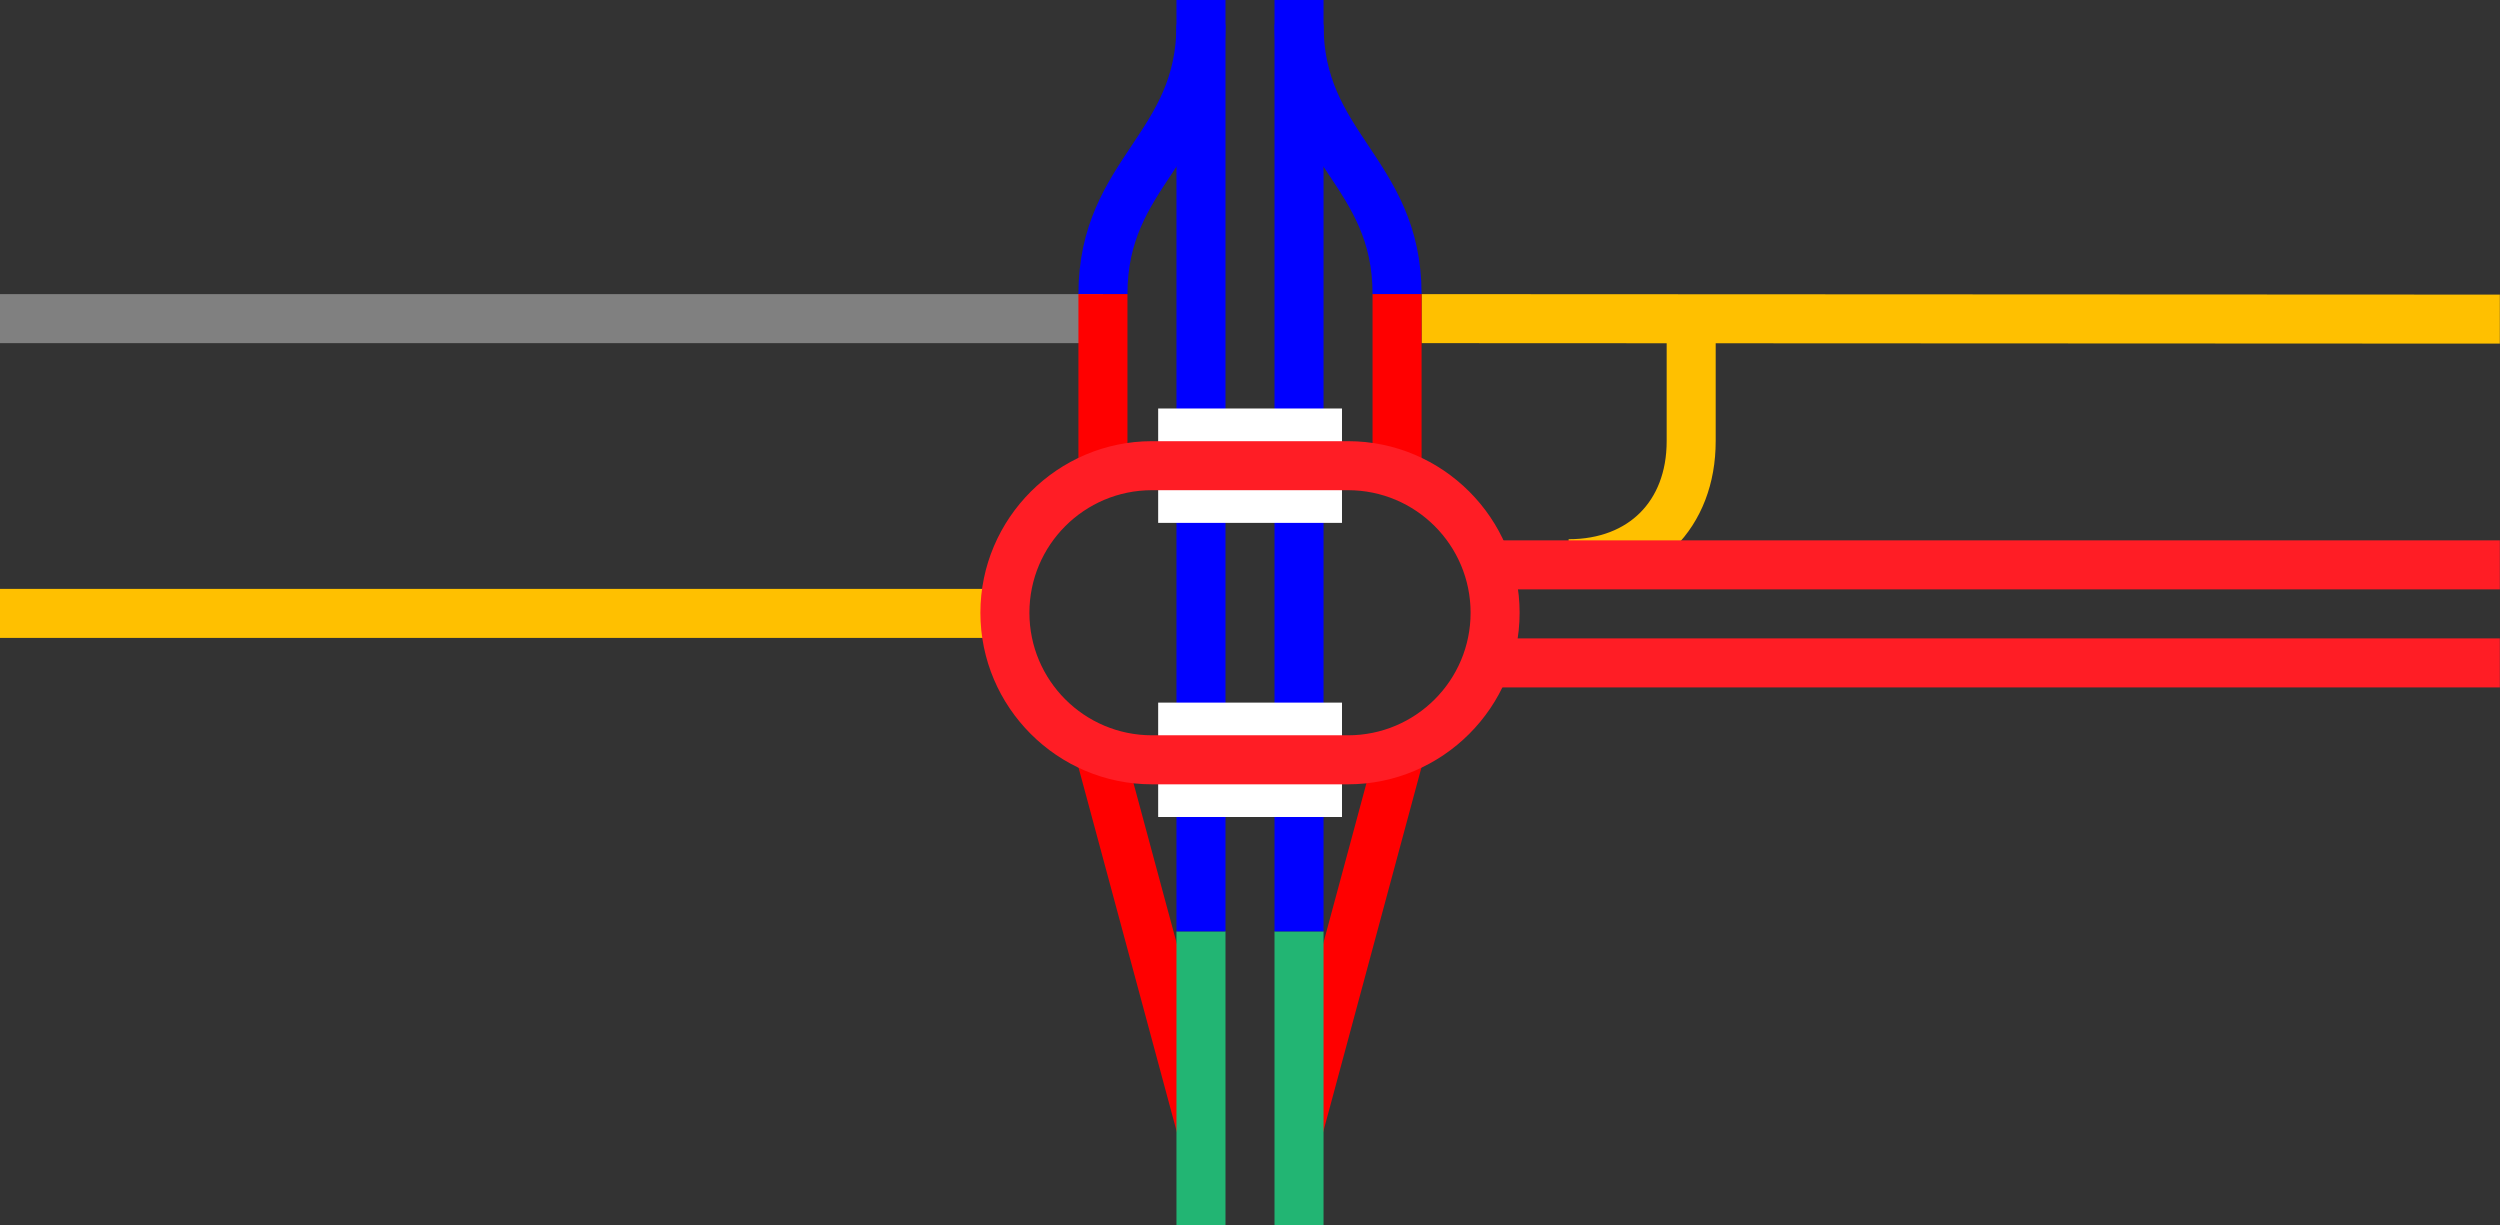 <svg viewBox="0 0 153 75" xmlns="http://www.w3.org/2000/svg"><rect x="0" y="0" width="153" height="75" fill="#333333" stroke="none"/><g fill="none"><path d="m79.5 69 6.37-23.63" stroke="#f00" stroke-miterlimit="10" stroke-width="3"/><path d="m73.5 69-6.37-23.62" stroke="#f00" stroke-miterlimit="10" stroke-width="3"/><path d="m73.5 1.5c0 7.5-6 9-6 16.5" stroke="#00f" stroke-miterlimit="10" stroke-width="3"/><path d="m85.5 18c0-7.5-6-9-6-16.5" stroke="#00f" stroke-miterlimit="10" stroke-width="3"/><path d="m79.5 57v18" stroke="#22b573" stroke-miterlimit="10" stroke-width="3"/><path d="m73.5 57v18" stroke="#22b573" stroke-miterlimit="10" stroke-width="3"/><path d="m0 35.96h3v3h-3z"/><path d="m150 36.04h3v3h-3z"/><path d="m79.5 0v57" stroke="#00f" stroke-miterlimit="10" stroke-width="3"/><path d="m73.5 0v57" stroke="#00f" stroke-miterlimit="10" stroke-width="3"/><path d="m82.13 28.5h-11.25" stroke="#fff" stroke-miterlimit="10" stroke-width="7"/><path d="m70.88 46.5h11.25" stroke="#fff" stroke-miterlimit="10" stroke-width="7"/><path d="m96 34.5c4.5 0 7.5-3 7.5-7.5v-7.5" stroke="#ffc000" stroke-miterlimit="10" stroke-width="3"/><path d="m152.99 40.57h-61.88" stroke="#ff1d25" stroke-miterlimit="10" stroke-width="3"/><path d="m152.99 34.57h-61.88" stroke="#ff1d25" stroke-miterlimit="10" stroke-width="3"/><path d="m152.99 19.53-65.99-.03" stroke="#ffc000" stroke-miterlimit="10" stroke-width="3"/><path d="m85.5 18v10.5" stroke="#f00" stroke-miterlimit="10" stroke-width="3"/></g><path d="m0 37.54h61.88" fill="#fff" stroke="#ffc000" stroke-miterlimit="10" stroke-width="3"/><path d="m0 19.5h67.5" fill="none" stroke="#808080" stroke-miterlimit="10" stroke-width="3"/><path d="m67.5 18v10.5" fill="none" stroke="#f00" stroke-miterlimit="10" stroke-width="3"/><path d="m82.5 30c4.14 0 7.5 3.36 7.5 7.5s-3.36 7.5-7.5 7.5h-12c-4.14 0-7.5-3.36-7.5-7.5s3.36-7.5 7.5-7.5zm0-3h-12c-5.77 0-10.5 4.73-10.5 10.5 0 5.78 4.72 10.5 10.5 10.5h12c5.77 0 10.5-4.72 10.5-10.5 0-5.78-4.72-10.5-10.5-10.5z" fill="#ff1d25"/></svg>